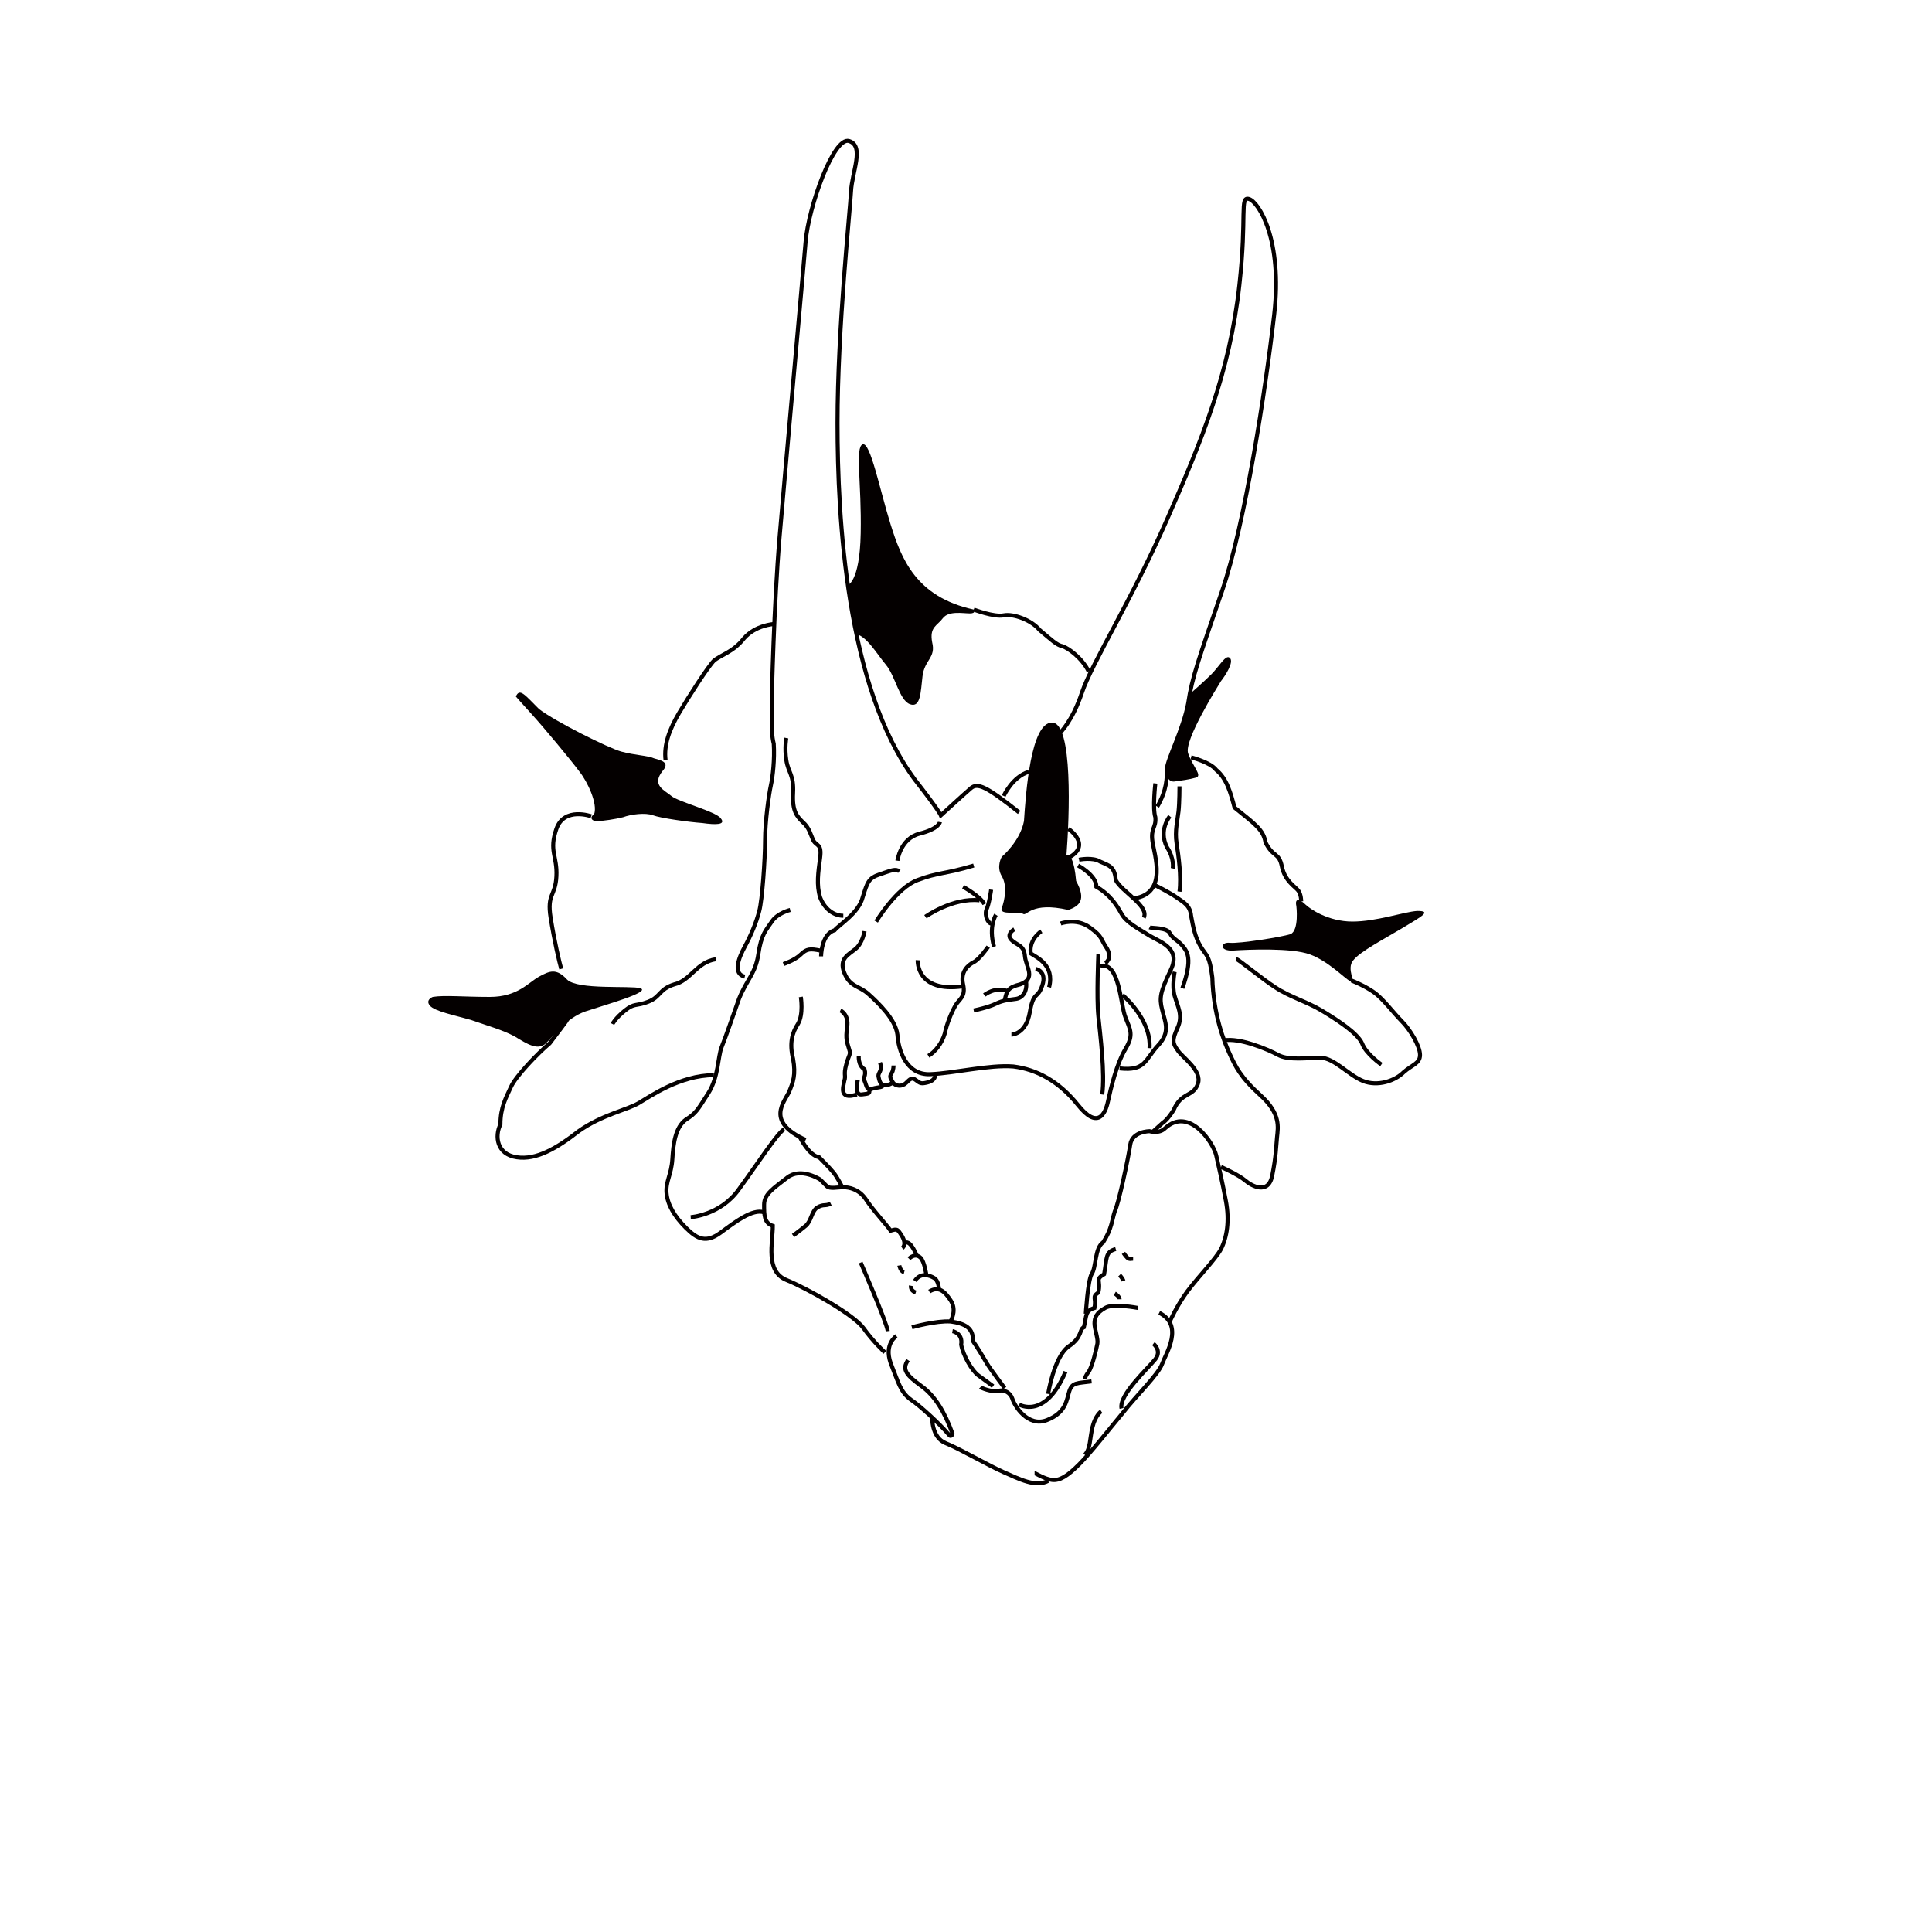 <?xml version="1.0" encoding="utf-8"?>
<!-- Generator: Adobe Illustrator 27.0.0, SVG Export Plug-In . SVG Version: 6.00 Build 0)  -->
<svg version="1.1" id="图层_1" xmlns="http://www.w3.org/2000/svg" xmlns:xlink="http://www.w3.org/1999/xlink" x="0px" y="0px"
	 viewBox="0 0 200 200" style="enable-background:new 0 0 200 200;" xml:space="preserve">
<style type="text/css">
	.st0{fill:none;stroke:#040000;stroke-width:0.417;stroke-miterlimit:10;}
	.st1{fill:#040000;}
</style>
<g>
	<path class="st0" d="M105.5,84.1c-3.4-2.7-4.3-3.1-5-2.5c-0.7,0.6-3.1,2.8-3.1,2.8s-0.2-0.5-2.7-3.7c-7.1-9.6-8-27.1-8-36.9
		s1.3-22,1.4-24c0.1-2,1.4-4.7-0.2-5.2c-1.6-0.5-4.2,6.8-4.5,10.4c-0.3,3.6-2.1,23.5-2.7,30.6s-0.8,16.6-0.8,16.6s0,0.4,0,1.9
		c0,1.5,0,2.1,0.2,2.9c0.1,1.6-0.1,3.4-0.3,4.3s-0.6,3.7-0.6,5.7c0,2-0.3,6.2-0.6,7.3c-0.3,1.2-0.9,2.6-1.5,3.7
		c-0.6,1.1-1.3,2.8,0,3.1"/>
	<path class="st1" d="M103.7,88.7c0,0-0.6,1,0,2c0.6,1,0.3,2.5,0,3.3c-0.3,0.8,1.8,0.3,2.2,0.6c0.4,0.3,0.8-1.3,4.7-0.4
		c1.1-0.4,1.9-1,0.8-3c-0.2-2.2-0.6-2.7-1-2.7c0.3-3.9,0.7-13.7-1.5-13.7c-2.2,0-2.7,7.2-2.9,10.2C105.6,87.1,103.7,88.7,103.7,88.7
		z"/>
	<path class="st0" d="M103.9,82.4c0,0,0.9-2,2.6-2.5"/>
	<path class="st0" d="M119.8,83.5c1-1.7,1-3,1-3.9c0-0.9,1.7-4.1,2.2-6.8c0.4-2.7,1.1-4.6,3.5-11.6c2.4-7,4.5-20.8,5.4-28.6
		s-1.6-11.7-2.6-12c-1-0.3-0.2,1.7-1,8.9c-1,9.1-3.9,16.1-7.5,24.3s-7.8,14.9-8.8,17.9c-1,3-2.3,4.2-2.3,4.2"/>
	<path class="st0" d="M119.6,81.1c0,0-0.3,2.6,0,3.5c0.1,1.1-0.5,1.1-0.3,2.5c0.2,1.4,1.6,5.4-1.9,5.9"/>
	<path class="st0" d="M110.6,85.8c0,0,2.5,1.7,0,3"/>
	<path class="st0" d="M111.7,89c0,0,1.4-0.3,2.2,0.2c0.9,0.4,1.5,0.5,1.6,1.9c0.6,1.2,3.5,2.7,2.9,3.9"/>
	<path class="st1" d="M87.7,60.6c0,0,1.3-0.2,1.4-5.4s-0.6-8.9,0.2-9.2c0.8-0.3,1.8,4.8,2.9,8.3s2.6,7.5,8.6,8.8
		c0,0,0.3,0.4-0.4,0.4s-2.2-0.3-2.8,0.5c-0.6,0.8-1.4,0.9-1.1,2.5c0.4,1.6-0.8,1.8-1,3.5c-0.2,1.7-0.2,3.3-1.3,2.9
		c-1.1-0.4-1.5-2.9-2.5-4.1s-2-3-3.2-3.2C88.6,65.6,87.9,61.6,87.7,60.6z"/>
	<path class="st0" d="M100.8,63.1c0,0,2.1,0.8,3.1,0.6c1-0.2,2.9,0.5,3.7,1.5c1.2,1,1.8,1.6,2.4,1.7c0.6,0.2,2,1.2,2.7,2.6"/>
	<path class="st0" d="M80.1,64.6c0,0-1.9,0.1-3.1,1.5c-1.1,1.4-2.4,1.7-3.1,2.3c-0.6,0.6-2.6,3.7-3.6,5.4s-1.6,3.3-1.4,4.9"/>
	<path class="st0" d="M61.2,84.5c0,0-2.8-1-3.6,1.3c-0.8,2.3,0.1,2.8,0,4.9c-0.1,2.1-1,1.8-0.6,4.3s0.9,4.6,1.1,5.3"/>
	<path class="st0" d="M58.7,105.6c0,0-1.1,1.5-1.8,2.4c-1.3,1.1-3.5,3.4-4,4.5c-0.5,1.1-1.1,2.1-1.1,3.9c-0.6,1.2-0.4,3.1,1.7,3.4
		c2,0.3,4.1-0.9,6.4-2.7c2.4-1.7,5-2.2,6.2-2.9s4.3-2.9,7.8-2.9"/>
	<path class="st0" d="M81.8,94.2c0,0-1.3,0.3-1.9,1.2c-0.6,0.9-1.1,1.3-1.4,3.4c-0.3,2-1.2,2.6-2,4.6c-0.7,2-1.4,4-1.8,5
		c-0.4,1-0.3,3.1-1.4,4.8c-1.1,1.7-1.2,2-2.3,2.7c-1.1,0.8-1.3,2.5-1.4,4.1s-0.7,2.3-0.6,3.5s0.8,2.4,2,3.6s2.1,1.6,3.6,0.5
		s3.3-2.5,4.5-2.1"/>
	<path class="st0" d="M71.5,126c0,0,3.1-0.2,5-2.9c1.9-2.6,4.1-6,4.7-6.2"/>
	<path class="st0" d="M82.9,103.2c0,0,0.3,1.8-0.3,2.8c-0.6,0.9-0.9,2-0.5,3.6c0.3,1.7,0,2.4-0.4,3.4c-0.5,1.1-2.5,3.1,1.7,5"/>
	<path class="st0" d="M82.8,117.7c0,0,0.9,1.9,2,2.1c0,0,1.1,1.1,1.5,1.6s0.9,1.5,0.9,1.5"/>
	<path class="st0" d="M91.6,140c0,0-1.2-1.1-2.2-2.5c-1-1.4-5.8-4.1-8-5s-1.4-3.9-1.4-5.6c-0.9-0.3-0.9-1.1-0.9-2.2
		c0-1.1,1-1.7,2.4-2.8c1.4-1.1,3.4,0.2,3.4,0.2s0.5,0.5,0.7,0.7c0.3,0.3,1.1,0.1,1.7,0.1c0.6,0,1.6,0.2,2.3,1.2
		c0.7,1.1,2.2,2.7,2.6,3.3c0.7-0.2,0.7-0.2,1.2,0.6c0.5,0.9,0,1.2,0,1.2"/>
	<path class="st0" d="M92.8,138.3c0,0-1.3,0.8-0.6,2.8c0.8,2,1,3,2.1,3.8c0.9,0.6,2.9,2.4,4,3.7c0.1,0.1,0.3,0,0.3-0.2
		c-0.8-2.2-1.8-3.9-3.2-4.9c-1.5-1.1-2.1-1.7-1.4-2.7"/>
	<path class="st0" d="M94.4,137.4c0,0,2.5-0.7,4-0.6c1.5,0.2,2.4,0.7,2.3,2c0.5,0.7,1.2,1.9,1.5,2.4c0.3,0.5,1.8,2.5,1.8,2.5"/>
	<path class="st0" d="M98.6,137.8c0,0,1.1,0.2,0.9,1.4c0.2,1.1,1.1,2.7,1.8,3.2c0.7,0.5,1.5,1.1,1.5,1.1"/>
	<path class="st0" d="M101.5,143.6c0.1,0.1,1.1,0.5,1.8,0.4c0.7-0.2,1.3,0.2,1.5,0.8c0.2,0.7,1.6,3,3.6,2.2s2-2.1,2.3-3
		c0.3-0.9,0.8-0.8,2.3-1"/>
	<path class="st0" d="M96.5,146.7c0,0-0.1,2.1,1.4,2.7s4.4,2.3,6,3c1.6,0.7,3.3,1.6,4.6,0.9"/>
	<path class="st0" d="M107.1,152.5c0.1,0,1,0.6,1.8,0.7c0.8,0.1,1.6-0.4,2.8-1.6s3-3.5,4.5-5.3c1.4-1.8,3.7-4,4.1-5.1
		c0.4-1.1,2.3-4-0.3-5.3"/>
	<path class="st0" d="M126.4,120.8c0,0,1.8,0.8,2.5,1.4s2.4,1.5,2.8-0.5s0.4-3,0.5-4s0.4-2.4-1.7-4.3s-2.6-3-3.2-4.3
		c-0.6-1.3-1.7-4.1-1.8-7.9c-0.3-2.4-0.6-2.2-1.2-3.2c-0.6-1-0.8-2.1-1-3.2c-0.1-1.1-0.8-1.4-1.5-1.9c-0.7-0.5-2.3-1.3-2.3-1.3"/>
	<path class="st0" d="M81.4,76.4c0,0-0.2,1,0,2.3c0.2,1.3,0.8,1.5,0.7,3.4c-0.1,1.9,0.4,2.4,1,3c0.7,0.6,0.8,1.3,1.1,1.9
		c0.3,0.6,0.9,0.3,0.7,1.8s-0.4,2.8,0,4.1c0.5,1.3,1.5,1.9,2.4,1.9"/>
	<path class="st0" d="M81.1,99.8c0,0,1.2-0.4,1.8-1c0.6-0.6,1-0.6,2-0.4"/>
	<path class="st0" d="M85,99c0,0,0-2.3,1.4-2.7c0.5-0.6,2.5-1.8,2.9-3.4c0.5-1.6,0.6-2,1.8-2.4s1.6-0.6,2-0.3"/>
	<path class="st0" d="M92.9,89.1c0,0,0.3-2.3,2.3-2.8s2.1-1.2,2.1-1.2"/>
	<path class="st0" d="M89.5,96.4c0,0-0.2,1.2-0.9,1.8s-1.8,1-1.2,2.5s1.5,1.3,2.5,2.2s2.8,2.6,3,4.2c0.1,1.6,0.9,4.2,3.4,4.1
		c2.5-0.1,6.1-1,8.6-0.8c2.4,0.3,4.7,1.5,6.7,4c2,2.5,2.8,1,3.1-0.4c0.3-1.4,0.9-3.9,1.8-5.4s0.5-2,0-3.3c-0.5-1.2-0.6-5.8-2.6-5.3"
		/>
	<path class="st0" d="M109.8,95.6c0,0,1.6-0.6,3,0.4c1.4,1,1.1,1.2,1.8,2.2c0.6,1.1-0.2,1.5-0.2,1.5"/>
	<path class="st0" d="M113.7,98.8c0,0-0.2,4.4,0,6.4c0.2,2,0.7,5.9,0.4,8.1"/>
	<path class="st0" d="M95.8,94.9c0,0,2.8-2,5.6-1.7"/>
	<path class="st0" d="M99.7,91.8c0,0,1.8,1,2.2,1.8"/>
	<path class="st0" d="M102.6,92.1c0,0-0.2,1.5-0.5,2.1c-0.2,0.6,0.2,1.4,0.5,1.4"/>
	<path class="st0" d="M103.1,94.7c0,0-0.8,1.2-0.2,3.3"/>
	<path class="st0" d="M102.3,98c0,0-0.9,1.3-1.5,1.6c-0.6,0.3-1.4,1-1.1,2.3c0.3,1.3-0.4,1.5-0.8,2.2c-0.4,0.7-0.9,1.9-1.1,2.9
		c-0.3,1-1,1.9-1.7,2.3"/>
	<path class="st0" d="M95,99.4c0,0-0.2,3.4,4.7,2.7"/>
	<path class="st0" d="M105,96.2c0,0-0.9,0.5-0.3,1.1c0.6,0.6,1.3,0.5,1.4,1.7c0.1,1.1,1.2,2.3-0.5,2.9c-1.2,0.3-1.4,0.6-1.6,1.7"/>
	<path class="st0" d="M101.9,103c0,0,1.1-0.9,2.4-0.4"/>
	<path class="st0" d="M100.8,104.6c0,0,1.5-0.3,2.3-0.7c0.8-0.4,1.5-0.4,2.1-0.5s1.2-0.7,1-1.9"/>
	<path class="st0" d="M107.8,96.4c0,0-1.3,0.8-1.1,2.3c0.6,0.4,2.5,1.2,1.9,3.5"/>
	<path class="st0" d="M107.2,100.3c0,0,1.2,0.2,0.7,1.7c-0.5,1.5-0.9,0.5-1.3,2.8c-0.4,2.3-1.9,2.3-1.9,2.3"/>
	<path class="st0" d="M90.7,95.4c0,0,2.1-3.5,4.3-4.3c2.1-0.8,2.8-0.6,5.8-1.5"/>
	<path class="st1" d="M53.4,72.1c0,0,0.6,0.7,1.7,1.9c1.1,1.2,4.1,4.8,4.9,5.9c0.8,1,1.9,3.3,1.5,4.4c-0.4,0.2-0.4,0.7,0.3,0.7
		c0.6,0,1.9-0.2,2.7-0.4c0.8-0.3,2.3-0.5,3.1-0.2c0.8,0.3,3.7,0.7,5.1,0.8c1.4,0.2,2.5,0.2,1.9-0.5c-0.5-0.7-4.4-1.7-5.1-2.3
		c-0.7-0.6-2.1-1.1-0.9-2.6c0.8-0.9-0.2-1.1-0.9-1.3c-0.7-0.3-1.9-0.3-3.4-0.7c-1.4-0.4-6.8-3.1-8.5-4.4
		C54.3,71.9,53.8,71.2,53.4,72.1z"/>
	<path class="st1" d="M44.8,103.2c0,0-0.8,0.3-0.3,0.9c0.5,0.6,2.6,1,4.3,1.5c1.7,0.6,3.2,1,4.5,1.7c1.3,0.8,2.3,1.4,3.1,0.8
		c1-0.9,2.2-2.7,4.2-3.4c2.1-0.7,6.8-2,5.7-2.4c-1-0.3-6.5,0.2-7.6-0.9c-1.1-1.2-1.8-0.9-2.9-0.3c-1.1,0.6-2.2,2.1-5.1,2.1
		C48,103.2,46,103,44.8,103.2z"/>
	<path class="st1" d="M123.1,71.9c0,0,1.5-1.3,2.3-2.1s1.5-2.1,1.9-1.7c0.5,0.4-0.5,1.9-0.9,2.4c-0.3,0.5-3.9,6.2-3.4,7.5
		c0.5,1.4,1.5,2.3,0.8,2.5c-0.7,0.2-1.5,0.3-2.2,0.4c-0.7,0.1-0.9-0.8-0.9-0.8l0.1-1C120.9,79.2,123.2,73.2,123.1,71.9z"/>
	<path class="st1" d="M134.2,93.8c0,0,0.3,2.5-0.6,2.9c-0.9,0.3-5.3,1-6.3,0.9c-1-0.1-1.1,0.9,0.4,0.8s6-0.3,7.9,0.4
		c1.9,0.7,3.5,2.4,4.2,2.8c0.7,0.3-0.5-1.3,0.3-2.2c0.7-0.9,3.2-2.2,5.2-3.4s2.9-1.7,1.4-1.7c-1.4,0.1-4.2,1.1-6.7,1.1
		c-2.5,0-4.4-1.3-4.9-1.8S134,92.9,134.2,93.8z"/>
	<path class="st0" d="M123.3,78.4c0,0,2,0.5,2.6,1.3c1.1,0.9,1.5,2.4,1.9,3.9c2.1,1.7,3,2.3,3.2,3.6c0.8,1.6,1.4,1,1.7,2.5
		s1.4,2.1,1.7,2.5s0.3,1.1,0.3,1.1"/>
	<path class="st0" d="M139.9,101.5c0,0,1.3,0.5,2.3,1.2s2,2.1,2.9,3c0.9,0.9,1.9,2.6,1.9,3.5s-0.8,1-1.7,1.8
		c-0.9,0.9-2.7,1.5-4.2,0.9c-1.5-0.6-3-2.4-4.4-2.4s-3.3,0.3-4.4-0.3c-1.1-0.6-4-1.8-5.6-1.5"/>
	<path class="st0" d="M111.6,89.6c0,0,1.9,1,1.9,2.2c1.4,0.8,2.1,1.9,2.6,2.8c0.5,0.9,1.7,1.5,2.8,2.2s3.4,1.3,2.3,3.6
		c-1.1,2.3-1.2,2.9-0.9,4.1c0.3,1.3,0.9,2.3-0.4,3.7c-1.4,1.5-1.3,2.7-4,2.4"/>
	<path class="st0" d="M116.2,103c0,0,3,2.5,2.8,5.5"/>
	<path class="st0" d="M121.6,100.6c0,0-0.3,1.5,0,2.5c0.3,1.1,0.9,2,0.3,3.3s-0.5,1.6,0,2.3c0.4,0.7,2.6,2.1,2.1,3.5
		c-0.5,1.4-1.7,0.8-2.5,2.7c-0.7,1.1-1.1,1.3-1.1,1.3l-1,0.9"/>
	<path class="st0" d="M122.1,81.4c0,0,0,1.7-0.1,2.6c-0.1,0.9-0.4,2-0.2,3.3s0.5,3.4,0.3,5"/>
	<path class="st0" d="M121.1,84.5c0,0-1.2,1.4-0.3,3.2c0.8,1.2,0.6,2.2,0.6,2.2"/>
	<path class="st0" d="M87,104.6c0,0,0.9,0.4,0.7,1.7c-0.2,1.3,0,1.6,0.2,2.3c0.2,0.6,0,0.5-0.3,1.6c-0.3,1.1,0,1.1-0.2,1.7
		c-0.1,0.6-0.6,2,1.3,1.4"/>
	<path class="st0" d="M88.8,111.8c0,0-0.4,1.6,0.4,1.5c0.8-0.1,0.8-0.1,0.8-0.4"/>
	<path class="st0" d="M88.9,109.3c0,0-0.1,1,0.6,1.4c0.2,0.7-0.2,0.8,0,1.2c0.2,0.4,0.2,1.1,0.8,0.8c0.7-0.2,1.1-0.1,1.1-0.4"/>
	<path class="st0" d="M91.1,110c0,0,0.2,0.5,0,0.9c-0.2,0.4-0.2,0.4-0.1,0.8s0.3,1,1.4,0.4"/>
	<path class="st0" d="M92.5,110.3c0,0,0,0.5-0.2,0.8c-0.2,0.3-0.2,0.4,0.1,0.9c0.3,0.5,1,0.5,1.4,0.1c0.4-0.4,0.6-0.6,1-0.3
		s0.5,0.4,1,0.3c0.5-0.1,1.1-0.3,1-1"/>
	<path class="st0" d="M105.5,145.4c0,0,2.7,1.6,4.8-3.4"/>
	<path class="st0" d="M108.5,144.3c0,0,0.6-3.8,2.1-4.9c1.5-1,1.1-1.8,1.6-2c0.3-1.2,0.1-1.7,1.1-2c0.2-1.1-0.3-1.1,0.4-1.6
		c0.3-1.3-0.4-1.3,0.6-1.9c0.3-1.7,0.1-2.3,1.2-2.6"/>
	<path class="st0" d="M121.1,136.8c0,0,0.7-1.6,1.8-3.1c1.2-1.6,2.9-3.3,3.5-4.4c0.6-1.2,0.9-2.9,0.5-5c-0.4-2.1-0.7-3.4-1-4.7
		c-0.3-1.3-2.8-5.1-5.3-2.8c-0.6,0.6-1.6,0.3-1.6,0.3s-1.8,0-2,1.4c-0.2,1.4-1.2,6.1-1.6,6.9c-0.3,0.9-0.3,1.8-1.2,3.2
		c-0.9,0.6-0.7,2.6-1.2,3.3c-0.4,0.7-0.6,4.1-0.6,4.1"/>
	<path class="st0" d="M89.1,130.7c0,0,2.7,6.2,2.8,7.1"/>
	<path class="st0" d="M98.4,136.8c0.2-0.4,0.6-1.3,0-2.2c-0.6-0.9-1.2-1.5-2.2-0.9"/>
	<path class="st0" d="M97.2,133.5c0,0,0-0.9-0.5-1.2c-0.5-0.3-1.4-0.6-2,0.3"/>
	<path class="st0" d="M95.9,132c0,0-0.2-1.4-0.6-1.8c-0.4-0.4-0.9-0.2-1.2,0.1"/>
	<path class="st0" d="M82.1,127.9c0,0,0.7-0.5,1.3-1c0.6-0.5,0.6-1.5,1.2-1.9c0.7-0.4,0.8-0.1,1.4-0.4"/>
	<path class="st0" d="M93.6,128.7c0,0,0.3-0.3,0.7,0.2c0.4,0.5,0.6,1.1,0.6,1.1"/>
	<path class="st0" d="M116.3,129.7c0,0,0.2,0.3,0.4,0.5c0.2,0.2,0.4,0.1,0.6,0.1"/>
	<path class="st0" d="M115.9,132c0,0,0.3,0.3,0.4,0.6"/>
	<path class="st0" d="M115.4,133.9c0,0,0.5,0.3,0.5,0.6"/>
	<path class="st0" d="M117.8,135.4c0,0-2.6-0.5-3.4,0c-0.9,0.5-1.1,1-1.1,1.6s0.4,1.6,0.3,2.1s-0.5,2.3-0.9,2.9
		c-0.4,0.5-0.4,0.8-0.4,0.8"/>
	<path class="st0" d="M119.4,139.1c0,0,0.9,0.7,0.2,1.6s-3.8,3.7-3.5,5.1"/>
	<path class="st0" d="M114,146.1c0,0-0.6,0.4-0.9,1.6s-0.2,2.3-0.8,2.9"/>
	<path class="st0" d="M94.3,133.1c0,0-0.1,0.5,0.5,0.7"/>
	<path class="st0" d="M93.1,131c0,0,0.1,0.6,0.5,0.7"/>
	<path class="st0" d="M63.4,106c0,0,0.3-0.6,1.3-1.4c1-0.8,1.1-0.4,2.4-0.9s1.1-1.3,2.7-1.8c1.7-0.4,2.3-2.3,4.3-2.6"/>
	<path class="st0" d="M128,99.3c0.2,0,2.6,2,4,2.9c1.5,1,3.3,1.5,4.8,2.4c1.5,0.9,3.7,2.3,4.2,3.4c0.4,1.1,2,2.2,2,2.2"/>
	<path class="st0" d="M119,96c0.2,0.1,1.8,0,2.1,0.6c0.3,0.6,0.8,0.7,1.3,1.3c0.5,0.6,1.1,1.3,0,4.4"/>
</g>
</svg>
